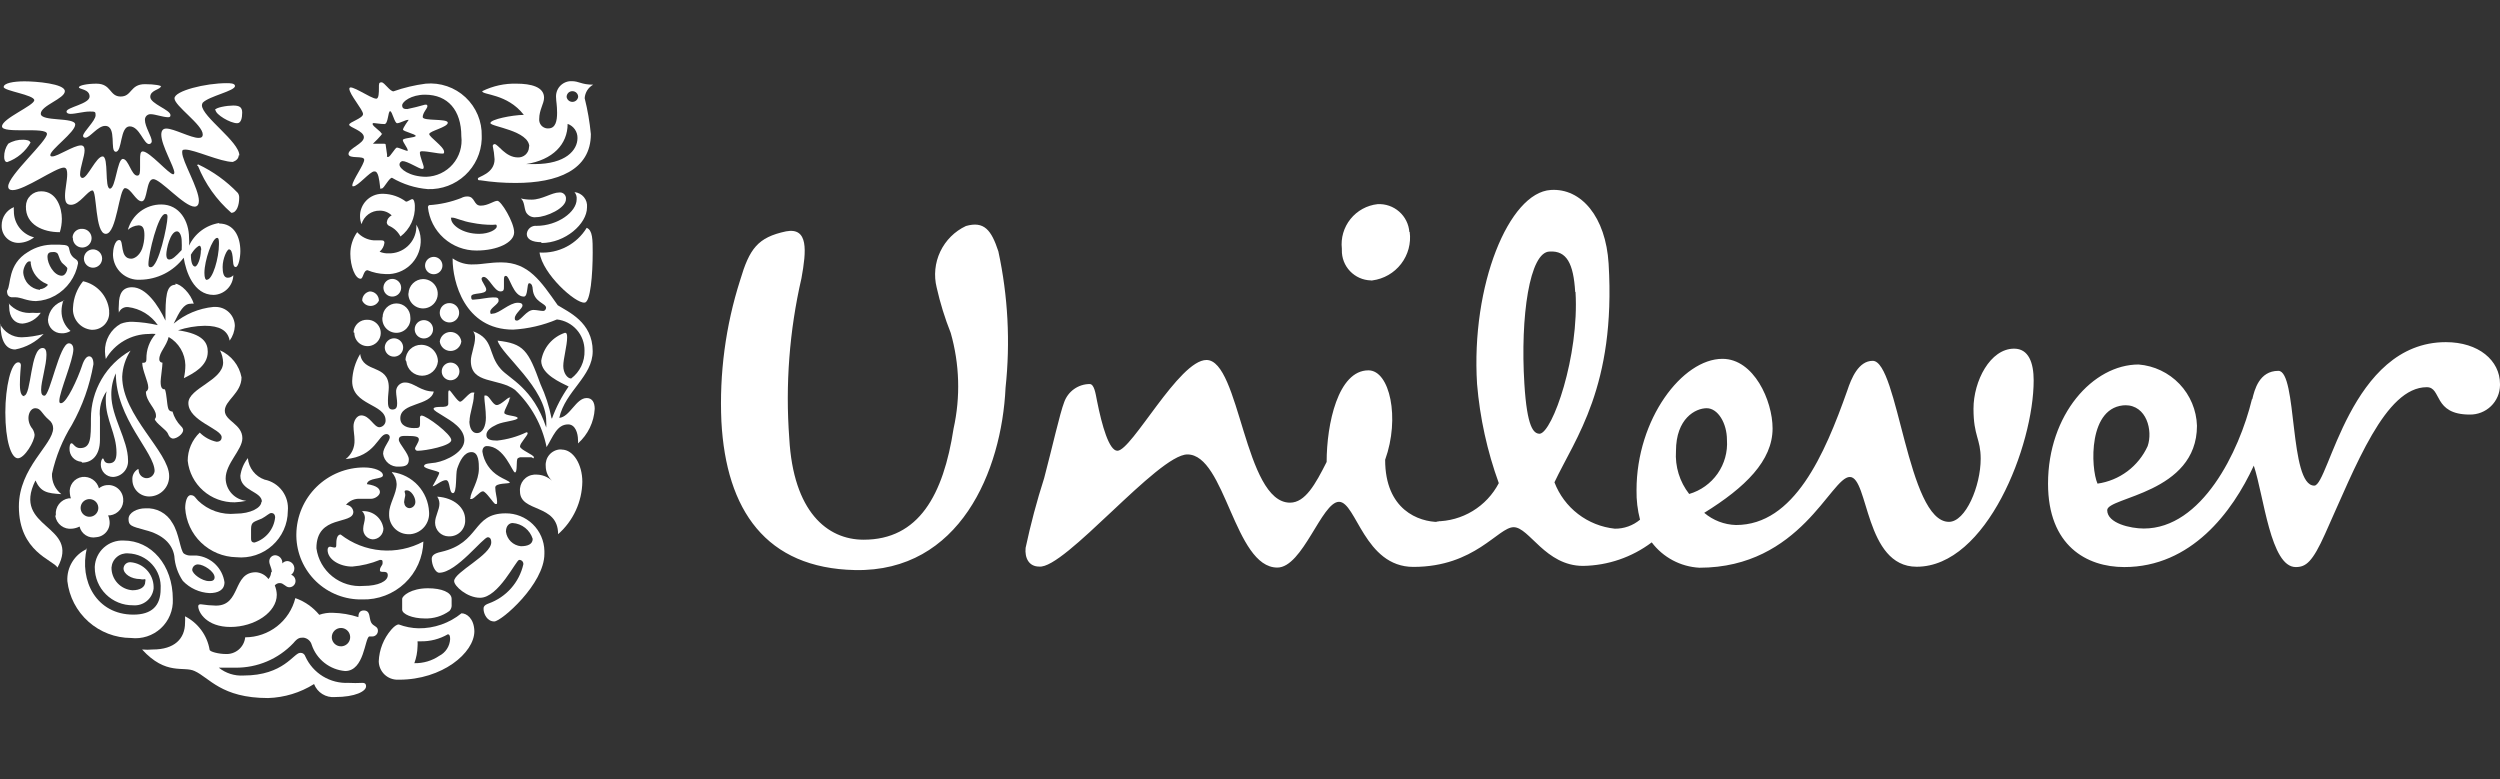 <svg width="154" height="48" viewBox="0 0 154 48" fill="none" xmlns="http://www.w3.org/2000/svg">
<rect x="0" y="0" width="154" height="48" fill="#333333" stroke="none"/>
<path d="M58.565 20.51C58.204 19.602 57.915 18.668 57.7 17.715C57.514 16.972 57.593 16.188 57.921 15.497C58.25 14.805 58.808 14.248 59.502 13.922C60.624 13.603 61.067 14.168 61.499 15.484C62.094 18.242 62.243 21.077 61.942 23.882C61.705 29.021 59.121 35.24 52.675 35.116C47.187 35.003 44.727 31.426 44.438 25.958C44.305 23.014 44.695 20.07 45.592 17.262C46.168 15.32 46.673 14.621 48.423 14.251C49.803 13.994 49.679 15.433 49.37 17.139C48.627 20.369 48.373 23.691 48.619 26.996C48.866 31.509 50.946 33.246 53.2 33.246C56.598 33.246 58.112 30.491 58.74 26.4C59.172 24.453 59.111 22.429 58.565 20.51ZM130.916 24.961C132.234 24.961 132.625 26.523 132.296 27.479C132.017 28.093 131.588 28.626 131.048 29.031C130.508 29.435 129.875 29.697 129.207 29.792C128.785 28.857 128.599 24.961 130.988 24.961H130.916ZM106.38 27.099C106.38 26.071 105.824 25.146 105.134 25.146C104.444 25.146 103.24 25.773 103.24 27.788C103.177 28.738 103.466 29.678 104.053 30.429C104.763 30.222 105.381 29.779 105.805 29.174C106.228 28.568 106.431 27.836 106.38 27.099ZM86.817 14.292C86.78 13.807 86.555 13.357 86.189 13.036C85.824 12.715 85.347 12.55 84.861 12.575C84.204 12.648 83.603 12.977 83.19 13.492C82.777 14.007 82.585 14.664 82.658 15.32C82.658 15.32 82.658 15.371 82.658 15.402C82.647 15.886 82.828 16.354 83.162 16.704C83.495 17.055 83.955 17.259 84.439 17.273C84.472 17.283 84.508 17.283 84.542 17.273C85.242 17.18 85.877 16.815 86.307 16.256C86.738 15.697 86.929 14.991 86.838 14.292H86.817ZM97.031 17.982C96.928 16.235 96.506 15.433 95.466 15.495C94.22 15.495 93.644 19.513 93.901 23.635C94.066 26.338 94.468 26.719 94.848 26.719C95.631 26.637 97.289 21.949 97.052 17.982H97.031ZM138.72 24.591C137.938 27.819 135.632 32.557 132.059 32.557C131.245 32.557 129.804 32.238 129.804 31.426C129.804 30.614 135.333 30.398 135.333 26.225C135.303 25.265 134.92 24.35 134.258 23.654C133.595 22.959 132.698 22.531 131.74 22.453C128.929 22.453 126.159 25.537 126.159 29.792C126.159 33.616 128.538 34.931 130.854 34.931C134.973 34.931 137.516 31.55 138.834 28.682C139.462 30.573 139.863 34.931 141.418 34.931C142.046 34.931 142.448 34.623 143.23 32.876C145.125 28.672 146.937 23.851 149.49 23.851C150.427 23.851 149.861 25.537 152.136 25.537C152.377 25.541 152.616 25.497 152.84 25.409C153.064 25.321 153.268 25.19 153.441 25.023C153.615 24.856 153.753 24.656 153.849 24.436C153.945 24.215 153.996 23.978 154 23.738V23.656C154 22.196 152.672 21.076 150.664 21.076C144.764 21.076 143.457 29.915 142.561 29.915C140.996 29.915 141.531 22.844 140.347 22.844C139.163 22.844 138.875 24.026 138.741 24.591H138.72ZM88.444 32.115C89.245 32.115 90.03 31.895 90.715 31.48C91.399 31.065 91.957 30.471 92.326 29.761C91.612 27.794 91.162 25.741 90.987 23.656C90.606 17.571 92.954 11.856 95.528 11.702C97.402 11.578 98.915 13.357 99.091 16.245C99.543 23.82 97.031 26.996 95.754 29.71C96.049 30.483 96.552 31.159 97.208 31.663C97.864 32.168 98.648 32.48 99.471 32.567C100.039 32.574 100.591 32.377 101.026 32.012C100.872 31.418 100.799 30.806 100.81 30.193C100.81 25.804 103.641 22.104 106.102 22.104C108.038 22.104 109.191 24.683 109.191 26.39C109.191 28.384 107.502 30.028 104.98 31.591C105.528 32.056 106.218 32.32 106.936 32.341C110.519 32.341 112.393 28.014 113.793 24.056C114.041 23.306 114.483 22.227 115.358 22.227C116.923 22.227 117.5 32.146 120.053 32.146C121.083 32.146 122.01 29.946 122.01 28.261C122.01 27.006 121.567 26.883 121.567 25.177C121.567 23.471 122.597 21.477 124.069 21.477C124.965 21.477 125.274 22.35 125.274 23.43C125.274 27.438 122.38 34.911 118.066 34.911C114.864 34.911 115.111 29.381 113.948 29.381C112.784 29.381 110.921 34.972 104.681 34.972C104.108 34.941 103.548 34.785 103.041 34.515C102.534 34.245 102.092 33.868 101.747 33.41C100.526 34.329 99.044 34.837 97.515 34.859C95.198 34.859 94.2 32.475 93.242 32.475C92.285 32.475 90.864 34.921 87.064 34.921C84.048 34.921 83.543 30.912 82.483 30.912C81.422 30.912 80.248 34.962 78.683 34.962C76.037 34.962 75.481 27.993 73.144 27.993C71.332 27.993 65.576 35.075 64.011 34.901C63.383 34.901 63.116 34.376 63.177 33.749C63.486 32.299 63.867 30.865 64.32 29.453C64.825 27.541 65.288 25.454 65.556 24.766C65.672 24.443 65.884 24.164 66.164 23.965C66.443 23.767 66.778 23.659 67.121 23.656C67.399 23.656 67.481 24.2 67.574 24.683C67.883 26.246 68.326 27.767 68.83 27.767C69.716 27.767 72.629 22.175 74.318 22.175C76.377 22.175 76.655 30.964 79.466 30.964C80.403 30.964 81.031 29.823 81.721 28.456C81.721 26.122 82.421 22.813 84.295 22.813C85.613 22.813 86.251 25.753 85.325 28.322C85.325 31.406 87.384 32.156 88.65 32.156" fill="white"/>
<path d="M33.03 13.377C32.906 13.397 32.78 13.377 32.667 13.322C32.555 13.267 32.462 13.178 32.402 13.069C32.279 12.812 32.32 12.411 32.083 12.226C32.299 12.275 32.52 12.299 32.742 12.298C33.401 12.298 33.988 11.856 34.451 11.856C34.548 11.844 34.645 11.871 34.722 11.931C34.8 11.99 34.85 12.078 34.863 12.175V12.246C34.894 12.822 33.638 13.377 33.03 13.377ZM33.349 14.97C34.811 14.97 36.16 13.799 36.16 12.771C36.172 12.659 36.16 12.545 36.128 12.437C36.095 12.329 36.041 12.229 35.969 12.142C35.898 12.055 35.809 11.983 35.709 11.931C35.61 11.878 35.5 11.846 35.388 11.835C35.44 11.896 35.478 11.966 35.501 12.042C35.524 12.118 35.531 12.198 35.522 12.277C35.522 13.058 34.348 13.912 33.051 13.912C32.911 13.897 32.77 13.937 32.659 14.023C32.548 14.109 32.474 14.235 32.454 14.374C32.423 14.744 32.793 14.919 33.349 14.919V14.97ZM33.236 15.556C33.421 16.882 35.45 18.701 36.006 18.64C36.376 18.64 36.51 16.892 36.51 15.556C36.51 14.785 36.51 14.179 36.14 14.035C35.84 14.528 35.411 14.93 34.899 15.198C34.388 15.466 33.813 15.59 33.236 15.556Z" fill="white"/>
<path d="M1.472 24.375C1.946 24.375 1.853 21.436 2.626 21.436C2.811 21.436 2.862 21.62 2.862 21.847C2.862 22.505 2.533 23.481 2.533 24.015C2.533 24.293 2.615 24.375 2.739 24.375C3.079 24.375 3.665 21.148 4.242 21.148C4.427 21.148 4.52 21.322 4.52 21.507C4.52 22.175 3.655 24.159 3.655 24.683C3.655 24.766 3.655 24.838 3.758 24.838C4.108 24.838 4.788 23.317 5.045 22.556C5.169 22.155 5.333 21.949 5.488 21.949C5.642 21.949 5.756 22.104 5.756 22.433C5.528 23.746 5.079 25.011 4.427 26.174C3.85 27.101 3.436 28.119 3.202 29.186C3.191 29.425 3.237 29.664 3.337 29.883C3.438 30.101 3.589 30.292 3.779 30.439C2.883 30.388 2.512 30.306 2.183 29.597C0.69 32.598 4.994 32.3 3.542 34.962C3.274 34.489 1.163 33.996 1.163 31.2C1.163 28.795 3.274 27.387 3.274 26.38C3.274 26.28 3.25 26.182 3.206 26.093C3.161 26.003 3.096 25.926 3.017 25.866C2.553 25.475 2.533 25.146 2.172 25.146C1.812 25.146 1.575 25.773 1.925 26.318C2.039 26.448 2.111 26.609 2.131 26.78C2.131 27.181 1.514 28.23 1.102 28.23C0.69 28.23 0.329 27.15 0.329 25.403C0.329 23.851 0.68 22.319 1.122 22.319C1.246 22.319 1.287 22.402 1.287 22.515C1.287 22.628 1.225 23.059 1.225 23.686C1.225 24.314 1.38 24.406 1.514 24.406" fill="white"/>
<path d="M5.066 28.497C5.653 28.497 6.157 28.065 6.157 27.089V25.711C6.095 25.142 6.241 24.568 6.569 24.098C6.526 24.283 6.509 24.473 6.517 24.663C6.517 25.876 7.176 26.719 7.176 27.88C7.176 28.312 7.053 28.538 6.713 28.538C6.373 28.538 6.415 28.24 6.342 28.24C6.27 28.24 6.209 28.425 6.209 28.62C6.209 28.822 6.289 29.015 6.432 29.158C6.575 29.301 6.768 29.381 6.971 29.381C7.099 29.374 7.224 29.342 7.34 29.287C7.455 29.232 7.559 29.154 7.644 29.058C7.729 28.963 7.795 28.851 7.836 28.73C7.878 28.609 7.895 28.481 7.887 28.353C7.887 27.089 6.857 25.681 6.857 24.324C6.85 23.867 6.945 23.414 7.135 22.998C7.135 25.804 9.524 27.849 9.524 29.021C9.508 29.15 9.442 29.268 9.34 29.349C9.238 29.43 9.108 29.467 8.978 29.453C8.869 29.438 8.767 29.388 8.689 29.31C8.611 29.232 8.561 29.13 8.546 29.021C8.546 28.918 8.546 28.898 8.494 28.898C8.382 28.965 8.29 29.062 8.23 29.178C8.17 29.294 8.144 29.425 8.155 29.556C8.155 29.828 8.263 30.09 8.456 30.282C8.649 30.475 8.911 30.583 9.184 30.583C9.349 30.584 9.512 30.551 9.664 30.487C9.816 30.423 9.954 30.329 10.069 30.211C10.184 30.093 10.274 29.954 10.335 29.801C10.395 29.647 10.424 29.484 10.42 29.319C10.42 27.839 7.527 25.598 7.527 23.203C7.553 22.633 7.731 22.079 8.041 21.6C7.3 22.02 6.684 22.628 6.256 23.363C5.827 24.098 5.601 24.933 5.601 25.783C5.601 26.996 5.601 27.603 4.932 27.603C4.613 27.603 4.52 27.305 4.407 27.305C4.294 27.305 4.283 27.561 4.283 27.623C4.272 27.829 4.342 28.03 4.479 28.184C4.616 28.338 4.808 28.432 5.014 28.445" fill="white"/>
<path d="M26.43 12.637C27.112 12.595 27.782 12.446 28.418 12.195C28.531 12.133 28.659 12.101 28.788 12.102C29.282 12.102 29.159 12.668 29.612 12.668C30.065 12.668 30.415 12.37 30.641 12.37C30.868 12.37 31.671 13.685 31.671 14.312C31.671 14.939 30.641 15.433 29.354 15.433C28.61 15.437 27.892 15.164 27.338 14.668C26.784 14.173 26.435 13.489 26.358 12.75C26.362 12.727 26.37 12.705 26.382 12.686C26.395 12.666 26.411 12.65 26.43 12.637ZM29.519 14.405C30.137 14.405 30.6 14.127 30.6 13.953C30.6 13.778 30.518 13.85 30.333 13.85C29.914 13.85 29.497 13.808 29.087 13.726C28.5 13.634 28.057 13.408 27.882 13.408C27.707 13.408 27.789 13.408 27.789 13.47C27.789 13.84 28.459 14.405 29.519 14.405Z" fill="white"/>
<path d="M5.364 33.811C4.985 33.98 4.666 34.261 4.449 34.615C4.232 34.969 4.128 35.38 4.149 35.795C4.26 36.757 4.721 37.645 5.444 38.291C6.167 38.937 7.102 39.296 8.072 39.3C8.404 39.339 8.74 39.305 9.057 39.202C9.375 39.099 9.666 38.928 9.911 38.701C10.156 38.474 10.348 38.197 10.475 37.889C10.602 37.58 10.661 37.248 10.646 36.915C10.646 34.798 9.318 33.297 7.619 33.297C7.17 33.275 6.731 33.431 6.397 33.731C6.063 34.032 5.862 34.452 5.838 34.901V34.962C5.838 35.269 5.899 35.573 6.017 35.856C6.135 36.139 6.308 36.396 6.527 36.612C6.745 36.828 7.004 36.999 7.289 37.114C7.573 37.23 7.878 37.288 8.185 37.285C8.491 37.314 8.795 37.223 9.034 37.031C9.272 36.839 9.426 36.561 9.462 36.257C9.467 36.216 9.467 36.175 9.462 36.134C9.453 35.753 9.303 35.388 9.041 35.111C8.778 34.834 8.422 34.664 8.041 34.633C7.988 34.629 7.934 34.636 7.883 34.653C7.832 34.67 7.785 34.697 7.745 34.732C7.704 34.767 7.671 34.811 7.648 34.859C7.625 34.907 7.611 34.96 7.609 35.014C7.609 35.353 8.072 35.671 8.639 35.671C8.74 35.697 8.846 35.697 8.947 35.671C8.966 35.725 8.966 35.783 8.947 35.836C8.947 36.165 8.639 36.36 8.155 36.36C7.802 36.334 7.473 36.175 7.234 35.915C6.995 35.656 6.864 35.315 6.868 34.962C6.877 34.837 6.911 34.715 6.967 34.603C7.024 34.491 7.103 34.391 7.199 34.31C7.295 34.228 7.406 34.167 7.526 34.129C7.646 34.091 7.772 34.077 7.897 34.088C8.175 34.096 8.448 34.16 8.701 34.276C8.953 34.392 9.18 34.557 9.366 34.763C9.553 34.968 9.696 35.209 9.787 35.471C9.877 35.734 9.914 36.011 9.895 36.288C9.895 37.316 9.349 37.861 8.216 37.861C5.961 37.861 4.86 35.805 5.354 33.749" fill="white"/>
<path d="M21.468 42.065C21.752 42.08 22.038 42.08 22.322 42.065C22.538 42.065 22.549 42.188 22.549 42.281C22.549 42.579 21.89 42.938 20.634 42.938C20.361 42.963 20.087 42.898 19.855 42.753C19.623 42.609 19.444 42.392 19.346 42.137C18.496 42.67 17.519 42.968 16.515 43C13.622 43 12.891 41.736 11.985 41.335C11.316 41.016 10.234 41.633 8.752 40.009C8.971 40.029 9.192 40.029 9.411 40.009C10.739 40.009 11.398 39.351 11.398 38.364C11.408 38.231 11.408 38.097 11.398 37.964C11.793 38.165 12.136 38.456 12.398 38.813C12.661 39.169 12.837 39.583 12.911 40.019C12.911 40.153 13.509 40.286 13.879 40.286C14.177 40.307 14.471 40.211 14.7 40.019C14.928 39.828 15.073 39.555 15.104 39.259C15.815 39.257 16.505 39.018 17.065 38.581C17.624 38.143 18.021 37.532 18.193 36.843C18.768 37.046 19.277 37.401 19.666 37.871C19.934 37.778 20.216 37.736 20.5 37.748C21.035 37.76 21.566 37.85 22.075 38.015C22.075 37.83 22.127 37.604 22.404 37.604C22.837 37.604 22.724 38.066 22.858 38.334C22.991 38.601 23.28 38.56 23.28 38.847C23.281 38.894 23.273 38.941 23.256 38.984C23.239 39.028 23.213 39.068 23.181 39.101C23.148 39.135 23.109 39.161 23.066 39.18C23.023 39.198 22.976 39.207 22.93 39.207H22.744C22.466 39.31 22.446 41.335 21.262 41.335C20.798 41.297 20.356 41.123 19.99 40.836C19.624 40.549 19.35 40.162 19.202 39.721C19.171 39.606 19.107 39.503 19.017 39.424C18.927 39.346 18.816 39.295 18.698 39.279C18.471 39.279 18.348 39.279 18.07 39.618C17.61 40.102 17.056 40.486 16.441 40.746C15.827 41.006 15.165 41.136 14.497 41.129C14.013 41.129 13.632 41.129 13.54 41.129H13.478C13.908 41.474 14.451 41.647 15.002 41.612C17.483 41.612 18.09 40.215 18.492 40.215C18.563 40.21 18.634 40.229 18.692 40.271C18.75 40.312 18.792 40.372 18.811 40.441C19.04 40.946 19.415 41.371 19.889 41.661C20.363 41.95 20.913 42.091 21.468 42.065ZM20.438 39.248C20.438 39.36 20.471 39.469 20.533 39.562C20.596 39.655 20.684 39.728 20.788 39.771C20.891 39.813 21.005 39.825 21.115 39.803C21.224 39.781 21.325 39.727 21.405 39.648C21.484 39.569 21.538 39.468 21.56 39.359C21.581 39.249 21.57 39.135 21.527 39.032C21.485 38.929 21.412 38.84 21.319 38.778C21.226 38.716 21.116 38.683 21.004 38.683C20.854 38.683 20.71 38.742 20.604 38.849C20.498 38.955 20.438 39.098 20.438 39.248Z" fill="white"/>
<path d="M31.578 32.218C31.383 32.218 31.166 32.372 31.166 32.752C31.196 32.983 31.302 33.197 31.468 33.359C31.635 33.521 31.851 33.623 32.083 33.647C32.495 33.647 32.814 33.533 32.814 33.194C32.731 32.926 32.569 32.689 32.348 32.514C32.128 32.34 31.859 32.236 31.578 32.218ZM30.055 33.091C29.756 33.091 28.119 35.281 27.058 35.281C26.811 35.281 26.595 34.798 26.595 34.428C26.595 34.232 26.729 34.089 27.172 33.996C29.602 33.441 29.066 31.622 31.146 31.622C31.769 31.616 32.369 31.856 32.816 32.288C33.263 32.721 33.521 33.313 33.535 33.934V34.119C33.535 35.98 30.878 38.282 30.446 38.282C30.013 38.282 29.787 37.82 29.787 37.511C29.787 37.419 29.787 37.285 30.106 37.172C30.635 36.981 31.107 36.661 31.479 36.241C31.852 35.821 32.112 35.314 32.237 34.767C32.242 34.731 32.239 34.695 32.227 34.66C32.217 34.626 32.198 34.595 32.173 34.568C32.149 34.542 32.119 34.521 32.086 34.507C32.052 34.494 32.016 34.487 31.98 34.489C31.795 34.489 30.713 36.823 29.571 36.823C28.778 36.823 27.975 36.103 27.975 35.795C27.975 35.24 30.261 34.191 30.261 33.41C30.261 33.112 30.116 33.091 30.003 33.091" fill="white"/>
<path d="M2.1 14.621C1.841 14.824 1.524 14.943 1.194 14.96C1.054 14.968 0.913 14.948 0.781 14.9C0.649 14.852 0.528 14.778 0.426 14.682C0.324 14.585 0.242 14.469 0.187 14.34C0.131 14.211 0.103 14.072 0.103 13.932V13.87C0.104 13.632 0.176 13.399 0.31 13.201C0.443 13.004 0.633 12.85 0.855 12.76C0.845 12.842 0.845 12.925 0.855 13.007C0.85 13.377 0.971 13.737 1.197 14.03C1.423 14.322 1.741 14.531 2.1 14.621ZM5.117 17.324C4.746 17.779 4.53 18.341 4.499 18.927C4.482 19.093 4.498 19.26 4.546 19.419C4.593 19.579 4.672 19.727 4.777 19.856C4.883 19.985 5.012 20.092 5.159 20.171C5.306 20.249 5.466 20.298 5.632 20.315H5.694C5.836 20.316 5.977 20.287 6.108 20.23C6.238 20.173 6.356 20.09 6.453 19.986C6.549 19.881 6.623 19.758 6.67 19.624C6.717 19.489 6.735 19.347 6.723 19.205C6.723 19.205 6.723 19.143 6.723 19.113C6.677 18.684 6.497 18.281 6.209 17.96C5.921 17.639 5.539 17.416 5.117 17.324ZM0.443 17.889C0.429 17.94 0.429 17.993 0.443 18.044C0.447 18.111 0.475 18.175 0.523 18.224C0.57 18.273 0.633 18.304 0.7 18.311H0.947C1.277 18.311 1.668 18.547 2.214 18.547C2.629 18.528 3.035 18.412 3.398 18.208C3.764 18.001 4.08 17.716 4.324 17.373C4.568 17.03 4.733 16.638 4.808 16.224C4.808 15.957 4.602 15.998 4.417 15.741C4.232 15.484 4.304 15.279 4.191 15.176C4.077 15.073 3.923 15.094 3.676 15.073H3.357C2.777 15.051 2.205 15.209 1.719 15.525C0.453 16.286 0.69 17.561 0.443 17.889ZM3.779 16.142C3.882 16.276 4.149 16.44 4.149 16.543C4.149 16.646 4.036 16.985 3.81 16.985C3.315 16.985 2.924 16.245 2.924 15.823C2.924 15.556 3.068 15.525 3.284 15.525C3.36 15.518 3.436 15.536 3.501 15.577C3.624 15.649 3.624 15.926 3.789 16.142H3.779ZM2.461 17.858C2.187 17.829 1.933 17.704 1.744 17.504C1.555 17.304 1.444 17.043 1.431 16.769C1.431 16.481 1.647 16.101 1.792 16.101C1.936 16.101 1.884 16.101 1.895 16.245C1.935 16.519 2.047 16.778 2.218 16.996C2.39 17.215 2.615 17.384 2.873 17.488C2.891 17.491 2.908 17.499 2.921 17.512C2.934 17.525 2.943 17.542 2.945 17.561C2.885 17.633 2.812 17.693 2.729 17.737C2.646 17.782 2.554 17.809 2.461 17.817V17.858ZM3.686 14.302C3.768 14.036 3.81 13.759 3.81 13.48C3.81 12.822 3.501 11.784 2.543 11.784C2.42 11.781 2.297 11.803 2.182 11.848C2.067 11.894 1.963 11.961 1.875 12.047C1.786 12.134 1.716 12.236 1.668 12.35C1.621 12.464 1.596 12.586 1.596 12.709C1.565 13.86 2.687 14.302 3.655 14.302H3.686ZM0.031 19.955C0.031 20.983 0.36 21.528 0.937 21.528C1.606 21.4 2.219 21.066 2.687 20.572C2.245 20.696 1.788 20.765 1.328 20.778C1.052 20.778 0.781 20.701 0.547 20.555C0.312 20.41 0.123 20.202 0 19.955H0.031ZM0.566 18.691C0.556 18.763 0.556 18.835 0.566 18.907C0.566 19.565 0.916 19.935 1.38 19.935C1.606 19.915 1.826 19.845 2.022 19.729C2.218 19.613 2.385 19.455 2.512 19.267C2.344 19.282 2.176 19.282 2.008 19.267C1.734 19.298 1.457 19.262 1.2 19.162C0.943 19.061 0.715 18.9 0.535 18.691H0.566ZM3.985 18.516C3.709 18.577 3.46 18.725 3.274 18.938C3.089 19.151 2.977 19.417 2.955 19.698C2.955 19.919 3.043 20.131 3.199 20.287C3.356 20.443 3.568 20.531 3.789 20.531C3.985 20.541 4.179 20.491 4.345 20.387C4.169 20.236 4.028 20.048 3.932 19.837C3.836 19.626 3.787 19.396 3.789 19.164C3.791 18.943 3.829 18.724 3.902 18.516H3.985ZM4.489 14.652C4.485 14.766 4.515 14.88 4.576 14.977C4.637 15.074 4.726 15.151 4.83 15.198C4.935 15.245 5.052 15.259 5.165 15.239C5.278 15.219 5.383 15.166 5.466 15.086C5.548 15.007 5.605 14.904 5.629 14.792C5.653 14.68 5.643 14.563 5.6 14.457C5.557 14.351 5.483 14.259 5.388 14.195C5.293 14.131 5.181 14.097 5.066 14.097C4.991 14.091 4.916 14.101 4.845 14.125C4.774 14.149 4.709 14.187 4.653 14.237C4.597 14.287 4.552 14.347 4.52 14.415C4.489 14.483 4.471 14.556 4.469 14.631L4.489 14.652ZM5.169 15.926C5.169 16.074 5.227 16.217 5.331 16.322C5.435 16.428 5.576 16.489 5.725 16.491C5.875 16.491 6.019 16.432 6.125 16.326C6.231 16.22 6.291 16.076 6.291 15.926C6.291 15.776 6.231 15.632 6.125 15.526C6.019 15.42 5.875 15.361 5.725 15.361C5.576 15.364 5.435 15.424 5.331 15.53C5.227 15.636 5.169 15.778 5.169 15.926Z" fill="white"/>
<path d="M27.213 22.823C27.227 22.684 27.295 22.556 27.401 22.466C27.507 22.375 27.644 22.328 27.784 22.336C27.924 22.343 28.055 22.403 28.151 22.505C28.248 22.606 28.301 22.74 28.301 22.88C28.301 23.019 28.248 23.154 28.151 23.255C28.055 23.356 27.924 23.416 27.784 23.424C27.644 23.431 27.507 23.384 27.401 23.294C27.295 23.203 27.227 23.075 27.213 22.936V22.823ZM22.312 18.516C22.357 18.615 22.43 18.698 22.521 18.757C22.612 18.815 22.718 18.846 22.827 18.846C22.935 18.846 23.041 18.815 23.133 18.757C23.224 18.698 23.296 18.615 23.341 18.516C23.341 18.368 23.283 18.226 23.179 18.12C23.075 18.015 22.934 17.954 22.785 17.951C22.652 17.973 22.531 18.042 22.444 18.146C22.357 18.25 22.31 18.381 22.312 18.516ZM21.828 20.5C21.826 20.661 21.872 20.819 21.96 20.954C22.048 21.089 22.174 21.195 22.323 21.258C22.471 21.321 22.635 21.338 22.794 21.308C22.952 21.278 23.098 21.201 23.213 21.088C23.328 20.975 23.406 20.83 23.438 20.673C23.471 20.515 23.455 20.351 23.394 20.202C23.332 20.053 23.228 19.926 23.094 19.836C22.96 19.746 22.803 19.698 22.641 19.698C22.534 19.692 22.426 19.706 22.324 19.741C22.222 19.776 22.128 19.831 22.047 19.903C21.967 19.975 21.901 20.062 21.855 20.159C21.808 20.256 21.782 20.362 21.776 20.469L21.828 20.5ZM23.558 19.544C23.544 19.665 23.557 19.787 23.594 19.902C23.631 20.018 23.692 20.124 23.773 20.215C23.855 20.305 23.954 20.377 24.065 20.427C24.176 20.476 24.296 20.502 24.417 20.502C24.539 20.502 24.659 20.476 24.77 20.427C24.881 20.377 24.98 20.305 25.061 20.215C25.142 20.124 25.204 20.018 25.241 19.902C25.278 19.787 25.29 19.665 25.277 19.544C25.277 19.318 25.187 19.101 25.027 18.941C24.867 18.781 24.649 18.691 24.422 18.691C24.196 18.691 23.979 18.781 23.818 18.941C23.658 19.101 23.568 19.318 23.568 19.544H23.558ZM23.619 17.715C23.617 17.823 23.648 17.929 23.706 18.02C23.765 18.111 23.85 18.182 23.949 18.225C24.049 18.268 24.159 18.28 24.265 18.26C24.372 18.241 24.47 18.189 24.547 18.114C24.625 18.038 24.678 17.941 24.7 17.835C24.721 17.729 24.711 17.619 24.67 17.519C24.629 17.419 24.559 17.333 24.469 17.273C24.379 17.212 24.273 17.18 24.165 17.18C24.026 17.18 23.891 17.233 23.79 17.329C23.688 17.424 23.627 17.555 23.619 17.694V17.715ZM26.183 16.358C26.183 16.464 26.215 16.567 26.273 16.655C26.332 16.743 26.416 16.811 26.514 16.852C26.611 16.892 26.719 16.903 26.823 16.882C26.927 16.861 27.022 16.811 27.097 16.736C27.172 16.661 27.223 16.566 27.244 16.462C27.264 16.358 27.254 16.251 27.213 16.153C27.173 16.056 27.104 15.972 27.016 15.913C26.928 15.855 26.825 15.823 26.719 15.823C26.577 15.823 26.44 15.88 26.34 15.98C26.24 16.08 26.183 16.216 26.183 16.358ZM25.154 18.095C25.154 18.274 25.207 18.449 25.306 18.598C25.406 18.746 25.547 18.862 25.713 18.931C25.878 18.999 26.061 19.017 26.236 18.982C26.412 18.947 26.574 18.861 26.7 18.735C26.827 18.608 26.913 18.447 26.948 18.271C26.983 18.096 26.965 17.914 26.897 17.749C26.828 17.584 26.712 17.442 26.563 17.343C26.414 17.244 26.239 17.19 26.06 17.19C25.825 17.195 25.602 17.29 25.436 17.454C25.269 17.619 25.172 17.841 25.164 18.074L25.154 18.095ZM23.702 21.405C23.702 21.517 23.735 21.626 23.797 21.719C23.86 21.812 23.948 21.884 24.051 21.927C24.155 21.97 24.269 21.981 24.379 21.959C24.488 21.937 24.589 21.884 24.669 21.804C24.748 21.725 24.802 21.625 24.823 21.515C24.845 21.405 24.834 21.292 24.791 21.188C24.748 21.085 24.676 20.997 24.583 20.935C24.49 20.872 24.38 20.839 24.268 20.839C24.124 20.841 23.986 20.898 23.881 20.997C23.776 21.096 23.712 21.23 23.702 21.374V21.405ZM25.545 20.284C25.545 20.434 25.605 20.578 25.711 20.684C25.817 20.79 25.961 20.85 26.111 20.85C26.261 20.85 26.405 20.79 26.512 20.684C26.618 20.578 26.677 20.434 26.677 20.284C26.677 20.134 26.618 19.991 26.512 19.884C26.405 19.779 26.261 19.719 26.111 19.719C25.961 19.719 25.817 19.779 25.711 19.884C25.605 19.991 25.545 20.134 25.545 20.284ZM25.03 22.268C25.055 22.508 25.168 22.731 25.348 22.893C25.527 23.055 25.761 23.145 26.003 23.145C26.245 23.145 26.479 23.055 26.658 22.893C26.838 22.731 26.951 22.508 26.976 22.268C26.976 21.995 26.867 21.734 26.674 21.541C26.481 21.349 26.22 21.24 25.946 21.24C25.694 21.237 25.451 21.334 25.27 21.509C25.089 21.684 24.984 21.924 24.979 22.175L25.03 22.268ZM27.089 21.035C27.11 21.196 27.188 21.345 27.31 21.453C27.433 21.561 27.59 21.62 27.753 21.62C27.916 21.62 28.074 21.561 28.196 21.453C28.319 21.345 28.397 21.196 28.418 21.035C28.397 20.873 28.319 20.724 28.196 20.616C28.074 20.509 27.916 20.449 27.753 20.449C27.59 20.449 27.433 20.509 27.31 20.616C27.188 20.724 27.11 20.873 27.089 21.035ZM27.089 19.256C27.087 19.375 27.12 19.491 27.185 19.59C27.249 19.69 27.342 19.768 27.451 19.814C27.56 19.861 27.68 19.875 27.797 19.853C27.913 19.831 28.02 19.775 28.105 19.692C28.189 19.609 28.247 19.503 28.271 19.387C28.295 19.271 28.284 19.151 28.239 19.041C28.194 18.931 28.118 18.838 28.019 18.772C27.921 18.706 27.805 18.671 27.686 18.671C27.608 18.669 27.531 18.683 27.459 18.712C27.386 18.741 27.32 18.784 27.265 18.838C27.209 18.893 27.165 18.958 27.135 19.03C27.105 19.102 27.089 19.179 27.089 19.256Z" fill="white"/>
<path d="M28.428 37.779C27.681 38.386 26.745 38.714 25.782 38.703C25.366 38.694 24.956 38.614 24.567 38.467C24.422 38.467 24.268 38.601 24.103 38.786C23.632 39.331 23.359 40.019 23.331 40.739C23.334 40.89 23.366 41.039 23.427 41.178C23.487 41.316 23.574 41.442 23.683 41.547C23.792 41.652 23.921 41.734 24.062 41.79C24.203 41.845 24.354 41.872 24.505 41.869H24.587C27.233 41.869 29.221 40.225 29.221 38.878C29.2 38.097 28.747 37.779 28.428 37.779ZM27.686 37.635C27.737 37.58 27.776 37.515 27.799 37.444C27.822 37.373 27.829 37.297 27.82 37.223V36.895C27.82 36.483 27.203 36.237 26.358 36.237C25.329 36.237 24.773 36.699 24.773 36.895V37.552C24.773 37.83 25.401 38.097 26.163 38.097C26.708 38.117 27.244 37.954 27.686 37.635ZM27.573 39.074C27.635 39.074 27.728 39.074 27.728 39.372C27.716 39.587 27.649 39.795 27.531 39.975C27.414 40.156 27.251 40.302 27.058 40.4C26.607 40.706 26.07 40.864 25.524 40.852C25.645 40.522 25.712 40.175 25.72 39.824C25.73 39.718 25.73 39.611 25.72 39.505H25.905C26.494 39.518 27.074 39.369 27.584 39.074" fill="white"/>
<path d="M22.188 21.805C22.343 23.008 23.949 22.402 23.949 23.861C23.949 24.077 23.897 24.385 23.897 24.653C23.897 24.92 23.897 25.228 24.165 25.228C24.433 25.228 24.464 25.054 24.464 24.838C24.464 24.622 24.402 24.324 24.402 24.17C24.387 24.026 24.43 23.881 24.52 23.768C24.611 23.655 24.742 23.581 24.886 23.563H24.968C25.504 23.563 25.905 24.118 26.719 24.118C26.533 25.023 24.659 24.776 24.659 25.763C24.659 26.256 25.154 26.369 25.483 26.369C25.812 26.369 25.874 26.369 25.874 26.071V25.711C25.873 25.698 25.874 25.684 25.878 25.671C25.882 25.658 25.888 25.646 25.897 25.636C25.906 25.625 25.916 25.616 25.928 25.61C25.94 25.604 25.953 25.6 25.967 25.598C26.276 25.598 27.8 26.75 27.8 27.109C27.8 27.469 26.194 27.767 25.741 27.767C25.72 27.77 25.7 27.769 25.68 27.764C25.66 27.759 25.641 27.749 25.625 27.737C25.609 27.724 25.595 27.709 25.585 27.691C25.575 27.673 25.568 27.654 25.565 27.634C25.565 27.531 25.802 27.243 25.802 27.068C25.802 26.893 25.586 26.852 25.03 26.852C24.762 26.852 24.567 26.852 24.567 27.089C24.567 27.325 25.184 27.942 25.184 28.291C25.184 28.641 25.009 28.744 24.567 28.744C24.334 28.761 24.104 28.689 23.924 28.541C23.744 28.394 23.627 28.183 23.599 27.952C23.599 27.561 24.011 27.171 24.011 26.924C24.009 26.899 24.003 26.873 23.992 26.85C23.981 26.827 23.965 26.806 23.946 26.789C23.927 26.772 23.905 26.759 23.881 26.75C23.856 26.742 23.831 26.738 23.805 26.739C23.29 26.739 23.146 28.127 21.293 28.281C21.471 28.144 21.614 27.966 21.709 27.762C21.804 27.558 21.848 27.334 21.838 27.109C21.838 26.811 21.776 26.575 21.776 26.256C21.776 25.938 21.972 25.588 22.25 25.588C22.775 25.588 23.033 26.318 23.372 26.318C23.478 26.31 23.576 26.262 23.647 26.183C23.718 26.105 23.756 26.002 23.753 25.896C23.753 24.869 21.694 24.982 21.694 23.481C21.712 22.889 21.882 22.312 22.188 21.805ZM28.912 25.917C28.912 26.266 29.025 26.678 29.385 26.678C29.746 26.678 29.931 26.225 29.931 25.732C29.931 25.239 29.838 24.704 29.838 24.509C29.838 24.314 29.838 24.365 29.931 24.365C30.147 24.365 30.343 24.951 30.6 24.951C30.858 24.951 31.259 24.488 31.383 24.488C31.506 24.488 31.383 24.55 31.383 24.56C31.383 24.776 31.064 25.228 31.064 25.424C31.064 25.619 31.887 25.598 31.887 25.753C31.887 25.907 31.022 25.958 30.621 26.143C30.219 26.328 29.962 26.523 29.962 26.801C29.962 27.078 30.24 27.14 30.621 27.14C31.25 27.073 31.863 26.899 32.433 26.626C32.433 26.626 32.505 26.626 32.505 26.688C32.505 26.832 32.031 27.294 32.031 27.5C32.031 27.705 32.907 28.024 32.886 28.168C32.865 28.312 32.814 28.168 32.721 28.168C32.629 28.168 32.32 28.168 32.145 28.168C32.099 28.161 32.053 28.164 32.008 28.177C31.964 28.189 31.923 28.211 31.887 28.24C31.784 28.353 31.887 29.103 31.723 29.103C31.558 29.103 31.074 27.479 29.983 27.479C29.828 27.479 29.715 27.603 29.715 27.819C29.762 28.133 29.879 28.432 30.057 28.696C30.235 28.959 30.47 29.179 30.744 29.34C30.981 29.494 31.403 29.648 31.403 29.73C31.403 29.812 30.508 29.73 30.508 30.028C30.508 30.326 30.621 30.686 30.621 30.881C30.621 31.077 30.621 31.046 30.518 31.046C30.415 31.046 29.941 30.265 29.746 30.265C29.55 30.265 29.21 30.738 29.046 30.738C28.881 30.738 28.984 30.738 28.984 30.645C28.984 30.326 29.499 29.617 29.499 28.877C29.499 28.528 29.499 27.849 29.046 27.849C28.593 27.849 28.325 28.384 28.16 28.877C28.057 29.175 28.16 30.378 27.903 30.378C27.645 30.378 27.748 29.576 27.47 29.576C27.192 29.576 26.801 29.956 26.646 29.956C26.646 29.956 27.058 29.237 27.058 29.124C27.058 29.011 26.121 28.887 26.121 28.713C26.121 28.538 26.492 28.548 26.832 28.497C27.553 28.363 28.603 27.829 28.603 27.109C28.603 26.39 27.81 25.938 27.275 25.609C27.007 25.434 26.708 25.29 26.708 25.177C26.708 25.064 27.048 25.064 27.192 25.064C27.336 25.064 27.614 25.064 27.614 24.879V24.303C27.614 24.108 27.614 24.046 27.686 24.046C27.759 24.046 28.181 24.745 28.345 24.745C28.51 24.745 28.881 24.18 29.097 24.18C29.313 24.18 29.19 24.18 29.19 24.344C29.19 24.869 28.922 25.454 28.922 25.968" fill="white"/>
<path d="M22.6 29.823C23.259 29.915 23.403 30.131 23.403 30.316C23.403 30.501 23.125 30.727 22.847 30.727C22.569 30.727 22.425 30.727 22.188 30.727C22.023 30.714 21.858 30.741 21.705 30.805C21.553 30.87 21.419 30.97 21.313 31.097C21.428 31.102 21.538 31.148 21.621 31.228C21.705 31.307 21.756 31.414 21.766 31.529C21.766 32.351 19.491 31.673 19.491 33.77C19.583 34.455 19.936 35.079 20.477 35.511C21.018 35.944 21.704 36.152 22.394 36.093C23.3 36.093 23.887 35.805 23.887 35.435C23.887 35.065 23.403 35.353 23.403 35.127C23.403 34.901 23.568 34.849 23.568 34.685C23.568 34.52 23.568 34.489 23.403 34.489C22.858 34.713 22.282 34.851 21.694 34.901C20.932 34.901 20.18 34.469 20.18 33.873C20.18 33.749 20.242 33.677 20.325 33.677C20.407 33.677 20.52 33.729 20.613 33.729C20.706 33.729 20.716 33.677 20.716 33.523C20.716 33.369 20.716 32.927 20.984 32.927C21.7 33.484 22.563 33.822 23.468 33.898C24.372 33.975 25.28 33.788 26.08 33.359C26.068 33.84 25.961 34.315 25.765 34.755C25.569 35.195 25.288 35.592 24.938 35.923C24.588 36.254 24.175 36.514 23.725 36.685C23.274 36.858 22.794 36.939 22.312 36.925C21.79 36.936 21.271 36.844 20.785 36.655C20.298 36.466 19.854 36.182 19.477 35.822C19.101 35.461 18.799 35.029 18.589 34.552C18.379 34.075 18.266 33.561 18.255 33.04V32.906C18.269 31.809 18.715 30.762 19.498 29.992C20.281 29.223 21.337 28.792 22.435 28.795C23.063 28.795 23.589 29.011 23.589 29.278C23.589 29.545 22.662 29.401 22.6 29.823ZM26.924 30.583C27.018 30.712 27.068 30.867 27.069 31.025C27.069 31.416 26.801 31.786 26.801 32.197C26.801 32.417 26.887 32.629 27.041 32.786C27.195 32.944 27.404 33.035 27.625 33.04H27.686C27.819 33.04 27.95 33.013 28.072 32.961C28.193 32.909 28.303 32.832 28.394 32.736C28.484 32.639 28.554 32.525 28.599 32.401C28.644 32.276 28.663 32.144 28.654 32.012C28.665 31.293 27.985 30.655 26.924 30.594V30.583ZM22.291 31.478C22.35 31.531 22.397 31.596 22.429 31.669C22.461 31.741 22.477 31.82 22.477 31.899C22.477 32.115 22.374 32.341 22.374 32.557C22.362 32.722 22.416 32.884 22.524 33.009C22.632 33.134 22.785 33.212 22.95 33.225C23.128 33.225 23.298 33.155 23.423 33.029C23.549 32.904 23.619 32.734 23.619 32.557C23.578 32.246 23.42 31.963 23.177 31.764C22.934 31.566 22.625 31.467 22.312 31.488L22.291 31.478ZM24.165 29.083C24.77 29.161 25.328 29.449 25.742 29.896C26.155 30.343 26.399 30.921 26.43 31.529C26.459 31.863 26.355 32.194 26.142 32.452C25.928 32.709 25.621 32.873 25.287 32.906H25.215C25.058 32.913 24.902 32.889 24.754 32.836C24.607 32.782 24.471 32.7 24.355 32.594C24.24 32.488 24.146 32.36 24.08 32.218C24.014 32.076 23.976 31.922 23.97 31.765V31.622C23.97 31.036 24.433 30.419 24.433 29.813C24.424 29.545 24.318 29.289 24.134 29.093L24.165 29.083ZM24.907 30.953C24.904 30.997 24.91 31.04 24.924 31.081C24.938 31.122 24.959 31.16 24.988 31.192C25.017 31.225 25.052 31.251 25.091 31.27C25.13 31.289 25.172 31.3 25.215 31.303C25.266 31.302 25.316 31.29 25.363 31.269C25.409 31.248 25.451 31.218 25.485 31.181C25.52 31.143 25.547 31.099 25.564 31.052C25.581 31.004 25.589 30.953 25.586 30.902C25.586 30.614 25.318 30.203 25.061 30.203C24.803 30.203 24.999 30.368 24.958 30.553C24.925 30.691 24.901 30.832 24.886 30.974" fill="white"/>
<path d="M9.287 16.461C9.771 16.461 10.317 13.86 10.317 13.377C10.317 13.264 10.317 13.182 10.173 13.182C9.74 13.182 9.143 15.649 9.143 16.265C9.143 16.358 9.143 16.461 9.287 16.461ZM12.747 17.232C13.097 17.232 13.488 15.906 13.488 15.032C13.488 14.847 13.488 14.652 13.375 14.652C13.076 14.652 12.592 16.049 12.592 16.81C12.592 17.119 12.654 17.242 12.747 17.242V17.232ZM10.461 15.978C10.615 15.978 10.811 15.813 11.192 15.402C11.202 15.214 11.202 15.025 11.192 14.837C11.192 14.559 11.079 14.251 10.904 14.251C10.482 14.251 10.245 15.371 10.245 15.669C10.245 15.967 10.358 15.988 10.461 15.988V15.978ZM12.397 15.433C12.397 15.196 12.335 15.135 12.283 15.135C12.232 15.135 11.985 15.299 11.758 15.69C11.758 16.193 11.871 16.419 12.016 16.419C12.16 16.419 12.376 15.926 12.376 15.392L12.397 15.433ZM13.488 13.768C14.415 13.768 14.806 14.569 14.806 15.474C14.806 15.864 14.693 16.45 14.518 16.45C14.343 16.45 14.363 16.121 14.332 15.823C14.301 15.525 14.229 15.361 14.106 15.361C13.982 15.361 13.714 15.926 13.714 16.45C13.714 16.769 13.766 17.108 14.023 17.108C14.089 17.109 14.155 17.096 14.215 17.069C14.275 17.042 14.329 17.003 14.373 16.954C14.363 17.272 14.232 17.575 14.006 17.8C13.781 18.026 13.477 18.157 13.159 18.167C11.923 18.167 11.449 16.718 11.316 15.875C11.002 16.291 10.596 16.63 10.13 16.866C9.664 17.101 9.15 17.226 8.628 17.232C8.42 17.244 8.211 17.215 8.013 17.146C7.816 17.077 7.635 16.97 7.479 16.83C7.324 16.69 7.198 16.521 7.109 16.332C7.02 16.144 6.969 15.939 6.96 15.731C6.96 15.731 6.96 15.669 6.96 15.638C6.96 15.402 7.053 14.785 7.351 14.785C7.65 14.785 7.351 15.936 8.082 15.936C8.247 15.936 8.566 15.793 8.752 15.33C8.846 15.062 8.895 14.781 8.896 14.497C8.896 14.117 8.824 13.881 8.536 13.881C8.291 13.897 8.059 13.995 7.877 14.158C7.999 13.708 8.268 13.31 8.64 13.027C9.012 12.745 9.468 12.593 9.936 12.596C11.058 12.596 11.645 13.624 11.645 14.652C11.66 14.812 11.66 14.974 11.645 15.135C11.816 14.767 12.076 14.446 12.401 14.203C12.726 13.959 13.107 13.799 13.509 13.737" fill="white"/>
<path d="M10.821 17.54C10.224 17.54 10.193 18.27 10.193 19.75C9.74 18.784 8.989 17.694 8.134 17.694C7.547 17.694 7.321 18.095 7.321 18.784C7.305 18.941 7.305 19.099 7.321 19.256C7.365 19.144 7.446 19.05 7.551 18.988C7.655 18.927 7.777 18.902 7.897 18.917C8.262 18.963 8.613 19.086 8.928 19.277C9.242 19.469 9.512 19.724 9.72 20.027C9.212 19.912 8.695 19.843 8.175 19.822C7.922 19.812 7.67 19.854 7.434 19.945C7.132 20.115 6.883 20.363 6.713 20.664C6.542 20.965 6.457 21.306 6.466 21.651C6.472 21.806 6.49 21.961 6.517 22.114C6.788 21.646 7.176 21.258 7.644 20.987C8.112 20.717 8.643 20.573 9.184 20.572C9.318 20.557 9.452 20.557 9.586 20.572C9.208 20.996 9.006 21.547 9.019 22.114C9.019 22.34 8.927 22.35 8.762 22.35C8.762 22.813 9.133 23.512 9.133 23.861C9.135 23.915 9.123 23.968 9.097 24.015C9.072 24.062 9.034 24.101 8.989 24.128C8.989 24.745 9.606 25.156 9.606 25.588C9.613 25.629 9.609 25.67 9.597 25.709C9.584 25.749 9.563 25.785 9.534 25.814C9.586 26.071 10.265 26.482 10.348 26.719C10.43 26.955 10.585 27.017 10.656 27.017C10.893 27.017 11.285 26.739 11.285 26.482C11.269 26.393 11.222 26.313 11.151 26.256C10.903 26.003 10.722 25.692 10.626 25.352C10.564 25.355 10.502 25.337 10.453 25.299C10.404 25.261 10.37 25.207 10.358 25.146C10.276 24.858 10.276 24.314 10.162 23.985C9.977 23.985 9.895 23.872 9.895 23.502C9.895 23.317 10.008 22.587 10.008 22.34C9.981 22.34 9.955 22.335 9.931 22.324C9.906 22.314 9.884 22.299 9.866 22.279C9.847 22.26 9.833 22.237 9.824 22.212C9.815 22.187 9.811 22.161 9.812 22.134C9.812 21.682 10.255 21.333 10.389 20.757C10.694 20.933 10.949 21.184 11.129 21.486C11.31 21.789 11.409 22.132 11.418 22.484C11.419 22.757 11.388 23.03 11.326 23.296C11.913 22.998 12.798 22.556 12.798 21.672C12.798 21.148 12.561 20.572 10.965 20.346C11.497 20.171 12.053 20.077 12.613 20.068C13.509 20.068 14.034 20.346 14.147 20.983C14.339 20.719 14.45 20.405 14.466 20.079C14.465 19.923 14.432 19.768 14.371 19.625C14.31 19.481 14.22 19.351 14.108 19.242C13.996 19.133 13.864 19.047 13.719 18.99C13.573 18.933 13.418 18.904 13.261 18.907H13.148C12.246 18.995 11.392 19.354 10.698 19.935C11.068 19.164 11.326 18.712 11.727 18.712C11.795 18.697 11.865 18.697 11.933 18.712C11.758 18.085 11.13 17.478 10.79 17.478" fill="white"/>
<path d="M34.605 27.695C35.316 27.695 35.872 28.61 35.872 29.679C35.862 30.291 35.724 30.895 35.467 31.45C35.21 32.006 34.84 32.502 34.379 32.906C34.379 31.005 32.031 31.591 32.031 30.265C32.02 30.14 32.034 30.015 32.071 29.896C32.108 29.777 32.169 29.667 32.249 29.571C32.33 29.476 32.428 29.397 32.539 29.34C32.651 29.282 32.772 29.247 32.896 29.237H32.979C33.167 29.229 33.355 29.259 33.532 29.324C33.709 29.389 33.87 29.489 34.008 29.617C33.885 29.501 33.786 29.361 33.719 29.205C33.652 29.05 33.617 28.882 33.617 28.713C33.606 28.588 33.62 28.462 33.658 28.342C33.696 28.222 33.757 28.111 33.839 28.016C33.92 27.92 34.02 27.841 34.132 27.785C34.244 27.728 34.367 27.694 34.492 27.685H34.575" fill="white"/>
<path d="M22.003 14.302C22.267 14.598 22.637 14.779 23.033 14.806C23.197 14.806 23.383 14.806 23.475 14.806C23.568 14.806 23.681 14.806 23.681 14.96C23.654 15.173 23.547 15.367 23.383 15.505C23.555 15.579 23.741 15.614 23.928 15.607C24.369 15.621 24.797 15.46 25.119 15.16C25.442 14.86 25.632 14.444 25.648 14.004V13.84C25.812 14.114 25.904 14.425 25.916 14.744C25.938 15.279 25.751 15.802 25.393 16.202C25.035 16.601 24.536 16.845 24 16.882H23.743C23.364 16.871 22.991 16.791 22.641 16.646C22.374 16.646 22.384 17.18 22.209 17.17C21.879 17.17 21.581 16.399 21.581 15.638C21.578 15.16 21.726 14.693 22.003 14.302ZM24.134 13.274C24.038 13.179 23.924 13.104 23.799 13.053C23.673 13.001 23.539 12.975 23.403 12.976C23.148 12.969 22.899 13.047 22.693 13.198C22.488 13.349 22.339 13.564 22.271 13.809C22.209 13.655 22.178 13.491 22.178 13.326C22.172 12.965 22.31 12.617 22.561 12.357C22.811 12.097 23.155 11.946 23.517 11.938H23.619C24.122 11.951 24.608 12.12 25.009 12.421C25.143 12.421 25.298 12.267 25.401 12.267C25.504 12.267 25.555 12.514 25.555 12.678C25.571 13.041 25.498 13.403 25.344 13.732C25.19 14.061 24.959 14.348 24.67 14.569C24.518 14.277 24.271 14.045 23.97 13.912C23.928 13.893 23.892 13.862 23.867 13.824C23.841 13.786 23.827 13.742 23.825 13.696C23.836 13.603 23.869 13.515 23.924 13.44C23.978 13.364 24.05 13.304 24.134 13.264" fill="white"/>
<path d="M12.191 10.211C12.637 11.327 13.343 12.321 14.25 13.11C14.59 13.11 14.734 12.616 14.734 12.195C14.742 12.086 14.713 11.977 14.652 11.887C13.953 11.156 13.126 10.56 12.211 10.129C12.191 10.132 12.173 10.141 12.16 10.156C12.146 10.172 12.139 10.191 12.139 10.211H12.191ZM1.895 8.762C1.575 9.332 1.059 9.767 0.443 9.985C0.299 9.985 0.257 9.821 0.257 9.666C0.251 9.376 0.337 9.092 0.505 8.854C0.785 8.681 1.112 8.596 1.441 8.608C1.596 8.608 1.853 8.649 1.853 8.762H1.895ZM14.744 9.574C14.744 8.731 12.458 7.2 12.438 6.49C12.439 6.432 12.457 6.375 12.489 6.326C12.891 5.915 14.476 5.606 14.476 5.298C14.476 5.123 14.147 5.123 13.972 5.123C12.654 5.123 10.749 5.596 10.749 6.059C10.749 6.521 12.489 7.683 12.489 8.279C12.489 8.443 12.397 8.495 12.232 8.495C11.758 8.495 10.708 7.919 10.245 7.919C10.018 7.919 9.936 8.073 9.936 8.299C9.936 8.957 10.739 10.283 10.739 10.633C10.739 10.633 10.739 10.736 10.667 10.736C10.409 10.736 9.215 9.327 8.793 9.327C8.639 9.327 8.628 9.543 8.628 9.851V10.293C8.628 10.612 8.628 10.818 8.453 10.818C8.093 10.818 7.918 9.79 7.568 9.79C7.218 9.79 7.125 11.619 6.775 11.619C6.425 11.619 6.713 9.636 6.322 9.636C5.931 9.636 5.395 10.962 5.086 10.962C4.973 10.962 4.932 10.848 4.932 10.746C4.932 10.304 5.21 9.636 5.21 9.266C5.21 9.07 5.148 8.957 4.983 8.957C4.541 8.957 3.552 9.636 3.223 9.636C3.171 9.636 3.099 9.636 3.099 9.553C3.099 9.214 4.633 8.145 4.633 7.672C4.633 7.2 2.512 7.508 2.512 7.004C2.512 6.501 3.995 6.079 3.995 5.617C3.995 5.154 2.203 5.01 1.514 5.01C0.824 5.01 0.227 5.123 0.227 5.36C0.227 5.596 2.111 5.843 2.111 6.172C2.111 6.501 0.124 7.302 0.124 7.785C0.124 8.269 2.893 7.785 2.893 8.248C2.893 8.711 0.505 10.807 0.505 11.486C0.505 11.65 0.618 11.712 0.783 11.712C1.514 11.712 3.429 10.324 3.933 10.324C4.118 10.324 4.139 10.54 4.139 10.746C4.139 11.116 4.005 11.671 4.005 12.061C4.005 12.452 4.098 12.616 4.376 12.616C4.901 12.616 5.405 11.732 5.694 11.732C5.982 11.732 5.838 14.405 6.517 14.405C7.197 14.405 7.331 11.589 7.702 11.589C8.072 11.589 8.361 12.401 8.731 12.401C9.102 12.401 8.989 11.034 9.442 11.034C9.895 11.034 11.346 12.729 11.985 12.729C12.18 12.729 12.252 12.565 12.252 12.37C12.252 11.619 11.223 9.934 11.223 9.399C11.223 9.266 11.223 9.214 11.418 9.214C11.975 9.214 13.581 9.975 14.343 9.975C14.549 9.903 14.703 9.759 14.703 9.574H14.744ZM13.282 6.788C13.282 7.045 14.168 7.59 14.61 7.59C14.847 7.59 14.919 7.272 14.919 6.932C14.919 6.593 14.734 6.501 14.363 6.501C13.992 6.501 13.241 6.624 13.241 6.788H13.282ZM9.956 5.349C9.956 5.267 9.534 5.185 8.927 5.185C8.01 5.185 8.134 5.946 7.434 5.946C6.734 5.946 6.868 5.154 5.941 5.154C5.375 5.154 4.86 5.257 4.86 5.38C4.86 5.504 5.519 5.483 5.519 5.946C5.519 6.408 4.098 6.603 4.098 6.871C4.098 6.973 4.211 7.015 4.345 7.015C4.654 7.015 5.158 6.871 5.508 6.871C5.859 6.871 5.889 6.871 5.889 7.097C5.889 7.446 5.117 8.125 5.117 8.371C5.117 8.454 5.189 8.484 5.261 8.484C5.539 8.484 6.023 7.755 6.476 7.755C7.228 7.755 6.734 9.348 7.135 9.348C7.537 9.348 7.382 7.785 7.99 7.785C8.597 7.785 8.844 8.875 9.184 8.875C9.229 8.872 9.271 8.853 9.301 8.82C9.332 8.788 9.349 8.745 9.349 8.7C9.349 8.412 8.927 7.806 8.927 7.385C8.925 7.336 8.934 7.287 8.953 7.241C8.972 7.196 9 7.155 9.036 7.122C9.073 7.089 9.116 7.064 9.163 7.049C9.209 7.034 9.259 7.029 9.308 7.035C9.534 7.035 10.07 7.22 10.337 7.22C10.42 7.22 10.502 7.22 10.502 7.097C10.502 6.758 9.256 6.398 9.256 5.966C9.256 5.534 9.915 5.524 9.915 5.298" fill="white"/>
<path d="M34.966 7.631C34.966 8.885 34.06 9.851 32.402 10.108H32.927C34.853 10.108 35.573 9.245 35.573 8.505C35.578 8.314 35.521 8.127 35.412 7.97C35.303 7.813 35.147 7.694 34.966 7.631ZM32.608 9.06C32.608 8.032 30.209 7.806 30.209 7.58C30.209 7.354 31.537 7.087 32.268 7.076C31.239 5.75 29.704 5.863 29.704 5.617C30.363 5.291 31.091 5.132 31.826 5.154C32.701 5.154 33.514 5.349 33.514 6.018C33.514 6.388 33.215 6.758 33.215 7.333C33.204 7.472 33.247 7.609 33.335 7.717C33.424 7.824 33.551 7.893 33.689 7.909H33.782C34.224 7.909 34.317 7.446 34.317 6.953C34.317 6.46 34.255 6.233 34.255 6.028C34.243 5.902 34.256 5.774 34.294 5.653C34.332 5.532 34.394 5.42 34.477 5.324C34.56 5.228 34.662 5.15 34.776 5.094C34.89 5.038 35.014 5.006 35.141 5H35.213C35.687 5 35.8 5.216 36.541 5.216C36.391 5.3 36.264 5.42 36.172 5.565C36.081 5.711 36.027 5.877 36.016 6.048C36.198 6.775 36.325 7.513 36.397 8.258C36.397 10.479 34.338 11.27 31.764 11.27C31.033 11.272 30.303 11.217 29.581 11.105C29.468 11.105 29.437 11.105 29.437 10.992C29.437 10.879 30.466 10.705 30.466 9.81C30.45 9.534 30.412 9.259 30.353 8.988C30.355 8.959 30.368 8.931 30.389 8.911C30.41 8.89 30.437 8.877 30.466 8.875C30.683 8.875 31.136 9.697 31.898 9.697C31.984 9.701 32.071 9.689 32.152 9.659C32.234 9.63 32.309 9.585 32.373 9.527C32.437 9.468 32.489 9.398 32.526 9.32C32.562 9.242 32.584 9.157 32.587 9.07C32.593 9.04 32.593 9.008 32.587 8.978L32.608 9.06ZM34.904 5.976C34.918 6.06 34.962 6.136 35.027 6.191C35.092 6.246 35.174 6.276 35.259 6.276C35.344 6.276 35.427 6.246 35.492 6.191C35.557 6.136 35.6 6.06 35.614 5.976C35.616 5.93 35.608 5.883 35.591 5.84C35.574 5.796 35.548 5.756 35.516 5.723C35.483 5.689 35.444 5.662 35.401 5.644C35.358 5.626 35.311 5.617 35.264 5.617C35.218 5.615 35.171 5.623 35.127 5.64C35.084 5.657 35.044 5.683 35.01 5.715C34.977 5.748 34.95 5.787 34.932 5.83C34.913 5.873 34.904 5.919 34.904 5.966" fill="white"/>
<path d="M33.638 18.958C33.638 18.671 32.886 18.64 32.814 17.807C32.814 17.674 32.763 17.447 32.598 17.447C32.433 17.447 32.546 18.27 32.268 18.27C31.599 18.27 31.403 16.995 31.166 16.995C31.105 16.995 31.043 16.995 31.043 17.211V17.643C31.043 17.828 31.043 17.951 30.827 17.951C30.446 17.951 30.106 17.057 29.797 17.057C29.765 17.056 29.734 17.068 29.709 17.088C29.684 17.109 29.668 17.138 29.663 17.17C29.663 17.345 29.952 17.653 29.952 17.838C29.952 18.177 29.025 17.992 29.025 18.27C29.025 18.547 29.148 18.444 29.323 18.444C29.499 18.444 30.085 18.321 30.353 18.321C30.621 18.321 30.713 18.321 30.713 18.527C30.713 18.732 30.199 18.979 30.199 19.195C30.199 19.411 30.291 19.318 30.353 19.318C30.744 19.318 31.383 18.65 31.887 18.65C31.98 18.65 32.186 18.65 32.186 18.825C32.186 19 31.712 19.328 31.712 19.596C31.712 19.668 31.712 19.75 31.836 19.75C32.093 19.75 32.433 19.092 32.865 19.092C33.041 19.092 33.308 19.154 33.452 19.154C33.596 19.154 33.638 19.01 33.638 18.958ZM33.998 25.794C34.252 25.09 34.598 24.423 35.028 23.81C34.564 23.573 33.339 23.07 33.339 22.227C33.4 21.833 33.569 21.463 33.827 21.158C34.085 20.854 34.422 20.626 34.801 20.5C34.914 20.5 34.935 20.603 34.935 20.788C34.935 21.281 34.698 22.104 34.698 22.546C34.698 22.988 34.956 23.317 35.182 23.317C35.448 23.118 35.661 22.858 35.805 22.559C35.948 22.26 36.017 21.931 36.006 21.6C36.011 21.126 35.841 20.668 35.527 20.313C35.213 19.957 34.778 19.731 34.307 19.678C33.45 20.039 32.538 20.251 31.609 20.305C28.582 20.305 27.882 17.293 27.882 15.988V15.916C28.269 16.188 28.738 16.319 29.21 16.286C29.704 16.286 30.157 16.163 30.878 16.163C32.567 16.163 33.318 17.334 34.358 18.804C34.986 19.205 36.51 19.832 36.51 21.631C36.51 23.203 34.822 24.077 34.451 25.742C35.11 25.681 35.481 24.519 36.14 24.519C36.479 24.519 36.634 24.786 36.634 25.187C36.611 25.592 36.508 25.988 36.331 26.353C36.155 26.718 35.907 27.045 35.604 27.315C35.614 27.243 35.614 27.171 35.604 27.099C35.604 26.708 35.45 26.143 34.997 26.143C34.297 26.143 34.07 26.904 33.669 27.541C33.401 26.193 32.721 24.961 31.723 24.015C30.693 23.255 29.004 23.686 29.004 22.227C29.004 21.836 29.262 21.261 29.262 20.819C29.273 20.673 29.233 20.527 29.148 20.408C30.477 20.911 30.024 21.816 30.858 22.741C31.383 23.337 32.845 23.902 33.648 26.338C33.658 26.212 33.658 26.085 33.648 25.958C33.648 23.902 30.889 21.847 30.652 20.983C32.258 21.168 32.536 21.559 33.298 23.676C33.602 24.332 33.827 25.023 33.967 25.732" fill="white"/>
<path d="M26.255 10.89C25.226 10.89 24.608 10.396 24.608 10.139C24.607 10.087 24.626 10.036 24.66 9.997C24.694 9.957 24.741 9.931 24.793 9.923C25.102 9.923 25.823 10.406 25.998 10.406C26.06 10.406 26.101 10.406 26.101 10.293C26.101 10.18 25.864 9.636 25.864 9.41C25.864 9.348 25.905 9.317 25.988 9.317C26.369 9.317 26.935 9.461 27.233 9.461C27.336 9.461 27.357 9.461 27.357 9.348C27.357 9.039 26.441 8.443 26.441 8.258C26.441 8.073 27.584 7.837 27.584 7.559C27.584 7.282 26.039 7.477 26.039 7.21C26.039 6.943 26.327 6.675 26.327 6.552C26.327 6.429 26.276 6.449 26.173 6.449C25.812 6.552 25.452 6.645 25.092 6.717C24.948 6.717 24.773 6.717 24.773 6.49C24.773 6.264 25.329 5.833 26.183 5.833C27.584 5.833 28.418 6.788 28.418 8.392C28.455 8.701 28.427 9.013 28.336 9.311C28.245 9.608 28.093 9.883 27.89 10.118C27.686 10.354 27.436 10.544 27.154 10.676C26.873 10.809 26.567 10.882 26.255 10.89ZM23.496 8.238C23.496 8.094 22.95 7.796 22.95 7.631C22.95 7.631 22.95 7.58 23.022 7.58C23.094 7.58 23.444 7.642 23.681 7.642C23.918 7.642 23.897 6.85 24.031 6.85C24.165 6.85 24.299 7.59 24.464 7.59C24.628 7.59 24.979 7.385 25.123 7.385C25.267 7.385 25.174 7.385 25.174 7.385C25.174 7.385 24.824 7.868 24.824 7.981C24.824 8.094 25.607 8.258 25.607 8.371C25.607 8.484 24.814 8.495 24.814 8.628C24.814 8.762 25.112 9.122 25.112 9.245V9.296C24.999 9.296 24.567 9.091 24.453 9.091C24.34 9.091 24.042 9.666 23.918 9.666C23.794 9.666 23.846 9.666 23.846 9.543L23.764 8.968C23.764 8.906 23.764 8.854 23.661 8.854H23.074C23.002 8.854 22.971 8.854 22.971 8.854C22.971 8.854 23.547 8.31 23.547 8.207L23.496 8.238ZM23.084 10.561C23.311 10.561 23.362 11.105 23.403 11.424C23.444 11.743 23.403 11.609 23.527 11.609C23.65 11.609 23.97 10.951 24.145 10.951C24.82 11.348 25.577 11.586 26.358 11.65C27.207 11.678 28.032 11.369 28.653 10.791C29.275 10.214 29.641 9.414 29.674 8.567V8.382C29.686 7.936 29.603 7.493 29.431 7.081C29.259 6.67 29.001 6.299 28.675 5.994C28.35 5.689 27.963 5.457 27.54 5.312C27.118 5.167 26.669 5.113 26.224 5.154C25.547 5.241 24.881 5.399 24.237 5.627C24.011 5.627 23.681 5.072 23.506 5.072C23.331 5.072 23.341 5.154 23.341 5.421C23.341 5.689 23.341 6.079 23.177 6.079C22.837 6.079 21.519 5.113 21.519 5.463C21.519 5.812 22.363 6.758 22.363 7.025C22.363 7.292 21.509 7.518 21.509 7.683C21.509 7.847 22.415 8.053 22.415 8.454C22.415 8.854 21.468 9.142 21.468 9.481C21.468 9.821 22.435 9.553 22.435 9.841C22.435 10.129 21.704 11.126 21.704 11.414C21.704 11.476 21.704 11.476 21.766 11.476C22.044 11.476 22.796 10.561 23.043 10.561" fill="white"/>
<path d="M16.7 35.26C16.694 35.412 16.636 35.557 16.536 35.671C16.446 35.548 16.331 35.447 16.197 35.374C16.063 35.301 15.915 35.259 15.764 35.25C14.312 35.25 14.857 37.306 13.303 37.306C12.989 37.299 12.676 37.271 12.366 37.223C12.263 37.223 12.211 37.264 12.211 37.347C12.211 37.717 12.726 38.621 14.198 38.621C15.671 38.621 17.05 37.727 17.05 36.638C17.045 36.44 17.003 36.245 16.927 36.062C16.965 36.014 17.013 35.976 17.069 35.951C17.125 35.926 17.185 35.915 17.246 35.918C17.473 35.918 17.596 36.175 17.812 36.175C17.863 36.176 17.914 36.168 17.961 36.149C18.009 36.131 18.052 36.103 18.088 36.067C18.125 36.032 18.154 35.989 18.174 35.943C18.194 35.896 18.204 35.846 18.204 35.795C18.205 35.71 18.18 35.627 18.132 35.557C18.084 35.487 18.015 35.434 17.936 35.404C17.997 35.361 18.046 35.304 18.08 35.238C18.114 35.172 18.132 35.098 18.132 35.024C18.134 34.906 18.091 34.791 18.01 34.705C17.929 34.618 17.817 34.567 17.699 34.561C17.64 34.562 17.583 34.576 17.529 34.601C17.476 34.626 17.429 34.661 17.39 34.705C17.396 34.644 17.389 34.581 17.37 34.523C17.351 34.464 17.321 34.409 17.281 34.362C17.24 34.315 17.191 34.277 17.136 34.249C17.08 34.222 17.02 34.205 16.958 34.202C16.86 34.202 16.765 34.24 16.696 34.31C16.626 34.379 16.587 34.473 16.587 34.572C16.587 34.798 16.742 34.983 16.742 35.229" fill="white"/>
<path d="M8.927 32.649C10.059 32.927 10.626 33.533 10.739 34.253C10.774 34.801 10.956 35.33 11.264 35.784C11.696 36.236 12.286 36.505 12.911 36.535C13.416 36.535 13.828 36.36 13.828 35.867C13.768 35.441 13.567 35.048 13.257 34.75C12.947 34.452 12.547 34.266 12.119 34.222H11.748C11.598 34.227 11.45 34.184 11.326 34.099C11.099 33.903 11.037 32.845 10.615 32.208C10.451 31.916 10.206 31.677 9.911 31.519C9.616 31.361 9.282 31.29 8.947 31.313C8.453 31.313 7.918 31.57 7.918 31.971C7.918 32.372 8.062 32.413 8.927 32.649ZM12.87 35.795C12.448 35.795 11.841 35.353 11.841 35.096C11.846 35.007 11.885 34.923 11.95 34.862C12.015 34.801 12.101 34.767 12.191 34.767C12.541 34.767 13.22 35.199 13.22 35.569C13.22 35.671 13.159 35.795 12.942 35.795" fill="white"/>
<path d="M11.604 24.827C11.604 23.913 13.745 23.44 13.745 22.33C13.737 22.068 13.67 21.812 13.55 21.579C13.89 21.728 14.189 21.958 14.42 22.248C14.652 22.538 14.809 22.88 14.878 23.244C14.878 24.211 13.848 24.663 13.848 25.3C13.848 25.938 14.93 26.122 14.93 26.996C14.93 27.705 13.9 28.548 13.9 29.473C13.906 29.82 14.039 30.151 14.275 30.405C14.51 30.659 14.831 30.818 15.177 30.851C14.939 30.902 14.698 30.933 14.456 30.943C13.741 30.952 13.049 30.695 12.514 30.222C11.979 29.749 11.639 29.093 11.563 28.384C11.562 28.059 11.628 27.738 11.755 27.44C11.883 27.141 12.069 26.871 12.304 26.647C12.585 26.931 12.943 27.128 13.334 27.212C13.56 27.212 13.653 27.099 13.653 26.934C13.673 26.421 11.604 25.938 11.604 24.827ZM16.134 31.94C15.65 32.156 15.465 32.125 15.465 32.598C15.465 32.783 15.465 33.02 15.465 33.143C15.465 33.266 15.465 33.42 15.681 33.42C16.02 33.316 16.321 33.113 16.546 32.839C16.771 32.565 16.911 32.231 16.948 31.878C16.948 31.673 16.834 31.601 16.711 31.601C16.587 31.601 16.422 31.786 16.134 31.94ZM16.134 30.912C16.134 30.255 14.806 30.255 14.806 29.309C14.858 28.91 15.018 28.534 15.269 28.219C15.294 28.516 15.405 28.799 15.588 29.034C15.77 29.27 16.017 29.447 16.299 29.545C16.735 29.632 17.123 29.879 17.388 30.236C17.653 30.593 17.774 31.036 17.73 31.478C17.728 31.878 17.642 32.275 17.477 32.64C17.313 33.006 17.073 33.333 16.775 33.601C16.476 33.869 16.125 34.072 15.743 34.197C15.362 34.321 14.958 34.365 14.559 34.325C13.749 34.308 12.976 33.988 12.392 33.428C11.808 32.868 11.457 32.11 11.408 31.303C11.408 30.933 11.511 30.501 11.748 30.501C11.985 30.501 12.036 30.676 12.201 30.84C12.507 31.136 12.873 31.36 13.275 31.499C13.678 31.637 14.105 31.686 14.528 31.642C15.434 31.642 16.103 31.282 16.103 30.902" fill="white"/>
<path d="M6.054 31.231C6.066 31.338 6.045 31.446 5.995 31.541C5.945 31.636 5.869 31.715 5.774 31.766C5.68 31.818 5.572 31.841 5.465 31.832C5.358 31.822 5.256 31.782 5.172 31.715C5.087 31.648 5.025 31.558 4.992 31.455C4.959 31.353 4.957 31.243 4.987 31.14C5.016 31.037 5.075 30.944 5.157 30.875C5.239 30.805 5.34 30.761 5.447 30.748C5.518 30.739 5.591 30.745 5.661 30.765C5.73 30.785 5.795 30.818 5.852 30.863C5.908 30.908 5.955 30.963 5.99 31.027C6.025 31.09 6.046 31.159 6.054 31.231ZM3.408 31.786C3.444 32.025 3.571 32.24 3.764 32.386C3.956 32.532 4.198 32.597 4.438 32.567C4.6 32.554 4.757 32.509 4.901 32.434C4.953 32.656 5.089 32.849 5.282 32.972C5.474 33.095 5.707 33.138 5.931 33.091C6.053 33.082 6.173 33.047 6.281 32.989C6.39 32.931 6.485 32.851 6.562 32.754C6.638 32.658 6.694 32.547 6.725 32.428C6.756 32.309 6.763 32.185 6.744 32.064C6.732 31.954 6.705 31.846 6.662 31.745H6.785C7.027 31.712 7.246 31.586 7.396 31.394C7.546 31.202 7.615 30.959 7.588 30.717C7.578 30.594 7.543 30.474 7.485 30.365C7.427 30.255 7.348 30.159 7.252 30.081C7.156 30.003 7.045 29.946 6.925 29.912C6.806 29.878 6.682 29.869 6.559 29.884C6.389 29.904 6.228 29.971 6.095 30.08C6.037 29.859 5.901 29.666 5.712 29.538C5.522 29.409 5.293 29.354 5.066 29.381C4.948 29.397 4.834 29.437 4.731 29.498C4.629 29.558 4.539 29.639 4.468 29.735C4.397 29.831 4.346 29.939 4.318 30.055C4.29 30.171 4.285 30.291 4.304 30.409C4.313 30.507 4.334 30.603 4.366 30.697H4.232C3.993 30.735 3.778 30.862 3.631 31.053C3.484 31.244 3.415 31.484 3.439 31.724" fill="white"/>
</svg>
